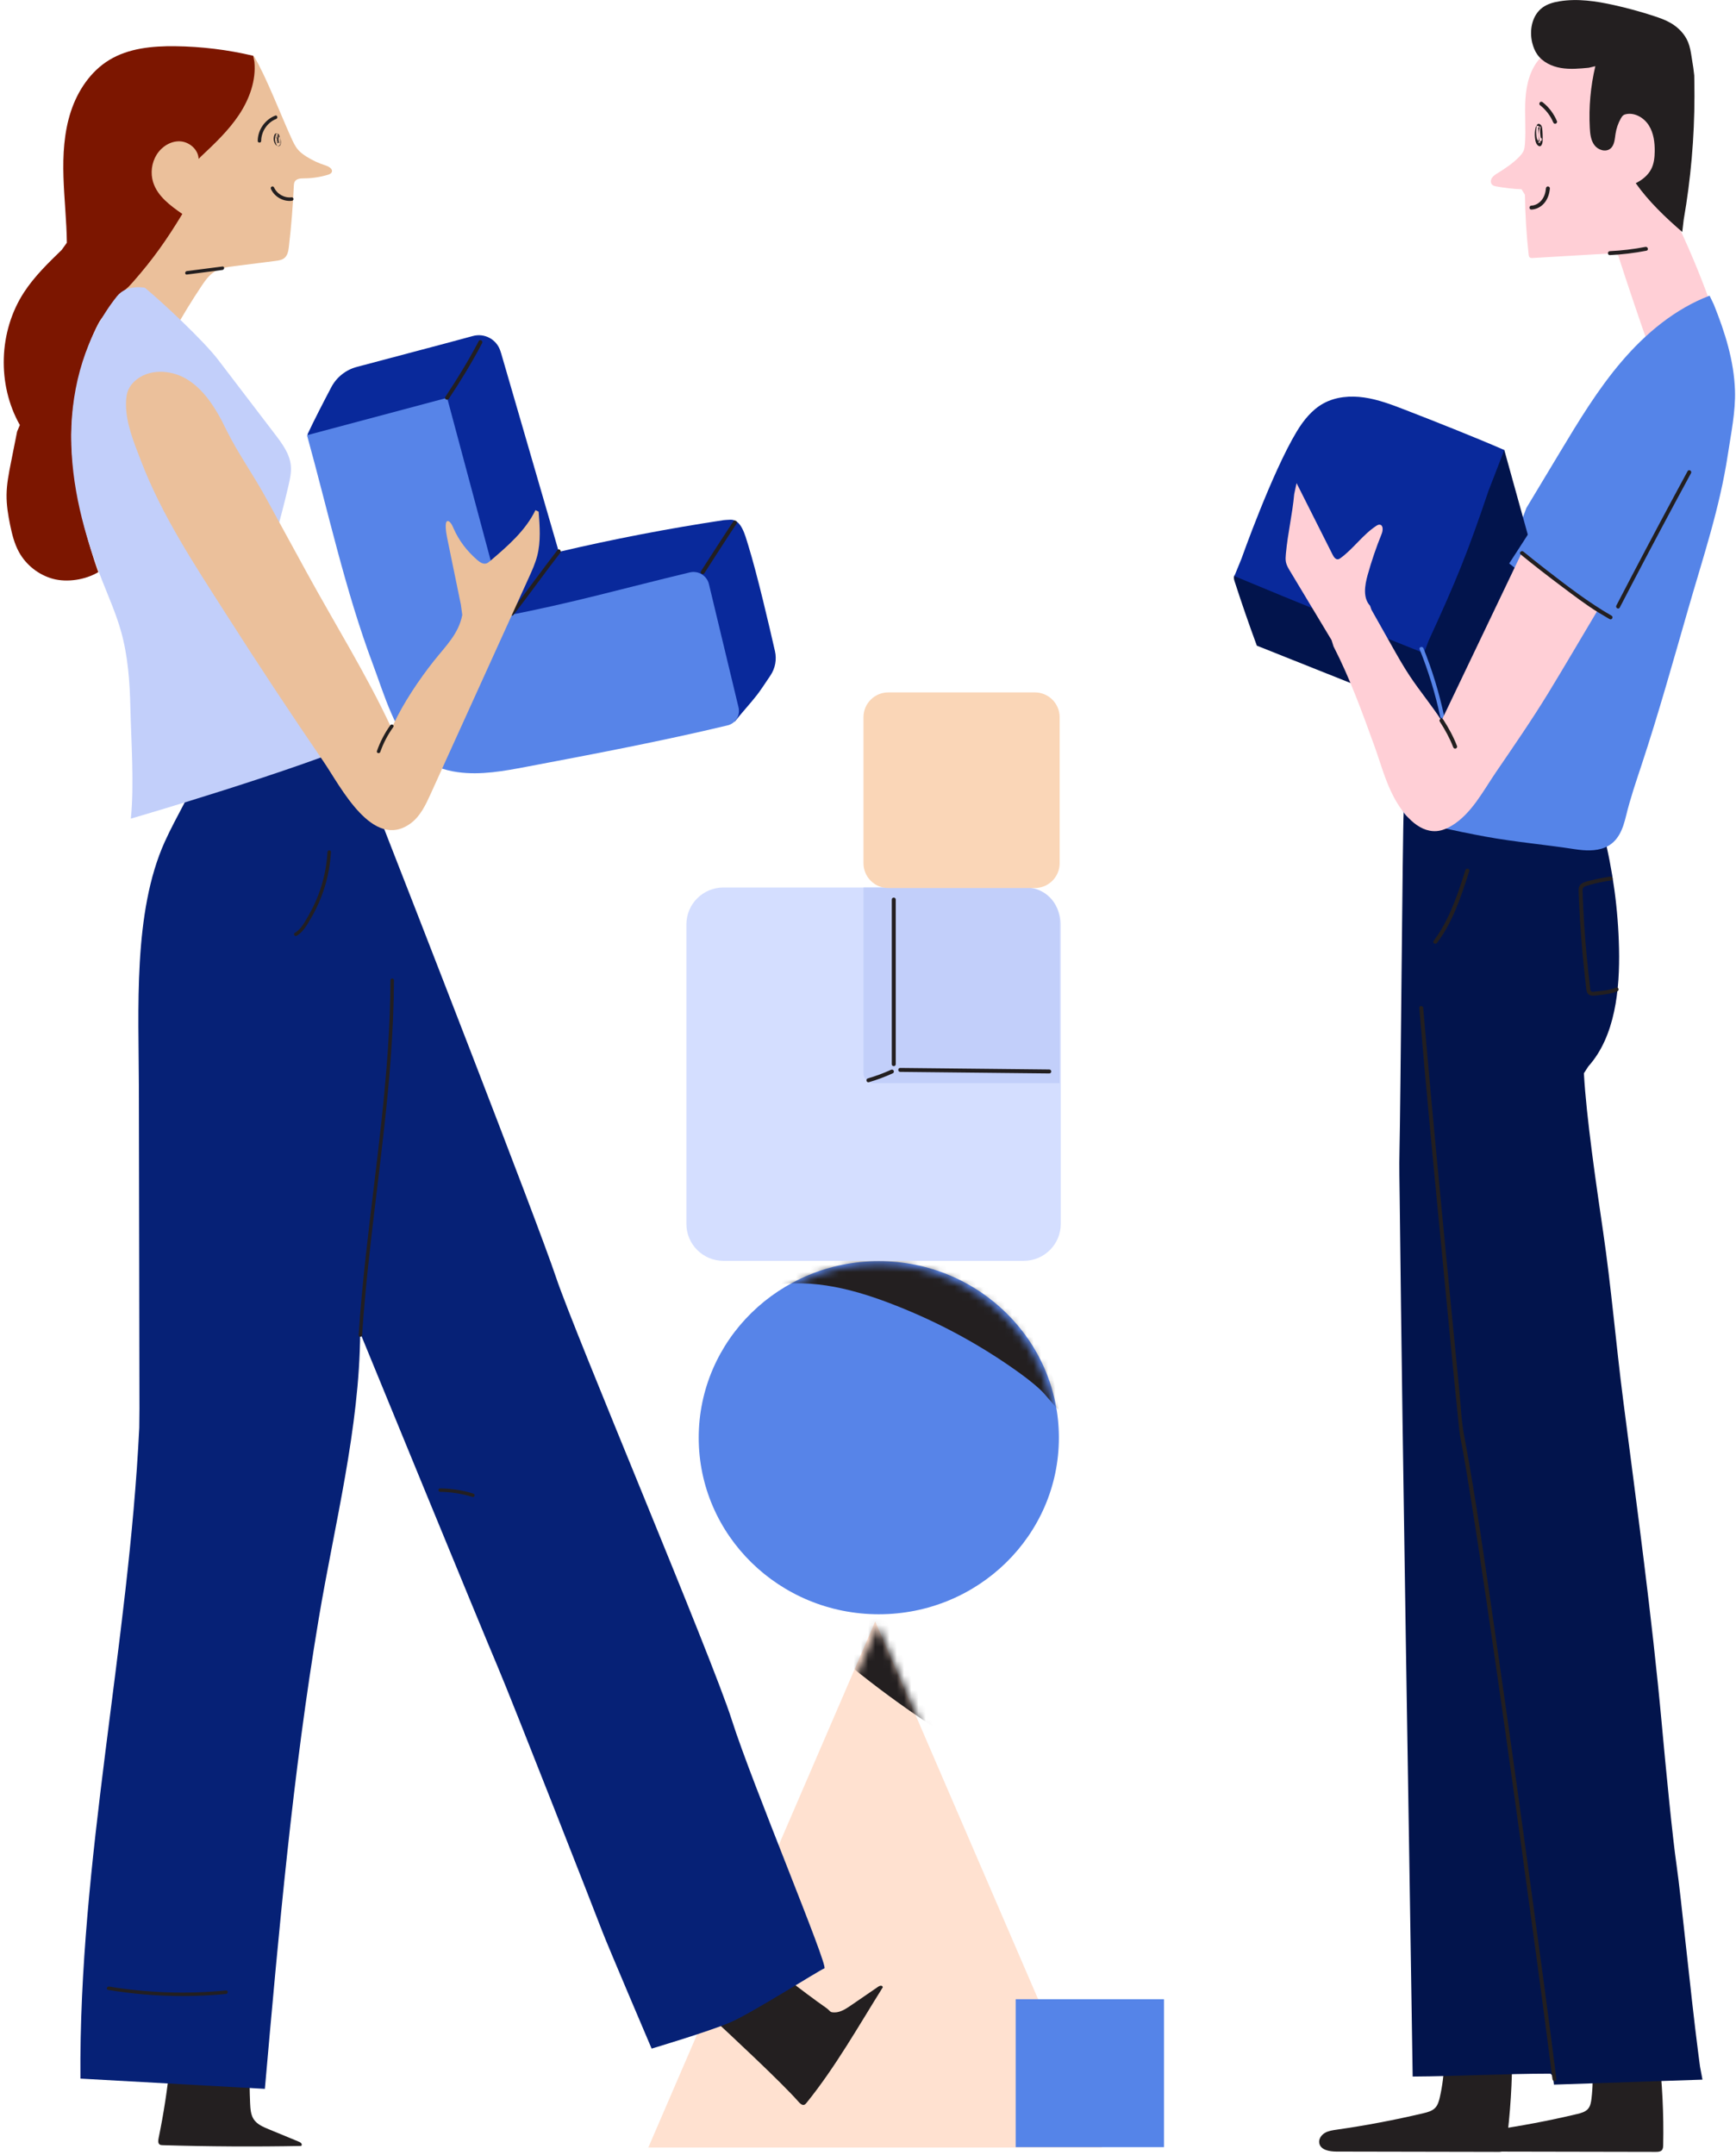 <?xml version="1.0" encoding="UTF-8"?>
<svg width="241px" height="299px" viewBox="0 0 241 299" version="1.1" xmlns="http://www.w3.org/2000/svg" xmlns:xlink="http://www.w3.org/1999/xlink">
    <!-- Generator: Sketch 62 (91390) - https://sketch.com -->
    <title>Group 130</title>
    <desc>Created with Sketch.</desc>
    <defs>
        <path d="M0.151,25.143 C0.151,38.822 11.239,49.91 24.916,49.91 L24.916,49.91 C38.595,49.91 49.683,38.822 49.683,25.143 L49.683,25.143 C49.683,11.466 38.595,0.378 24.916,0.378 L24.916,0.378 C11.239,0.378 0.151,11.466 0.151,25.143 L0.151,25.143 Z" id="path-1"></path>
        <polyline id="path-3" points="0.364 72.943 63.467 72.943 31.915 0.539"></polyline>
    </defs>
    <g id="Symbols" stroke="none" stroke-width="1" fill="none" fill-rule="evenodd">
        <g id="cta" transform="translate(-1151, -113)">
            <g id="Group-130" transform="translate(1151, 113)">
                <path d="M147,199.5 C147,185.969 135.807,175 122,175 C108.193,175 97,185.969 97,199.5 C97,213.031 108.193,224 122,224 C135.807,224 147,213.031 147,199.5" id="Fill-26" fill="#5784E8"></path>
                <g id="Group-30" transform="translate(97, 175)">
                    <mask id="mask-2" fill="white">
                        <use xlink:href="#path-1"></use>
                    </mask>
                    <g id="Clip-29"></g>
                    <path d="M10.885,0.419 C16.118,-2.284 22.322,-2.53 28.141,-1.609 C34.093,-0.668 40.092,1.595 44.097,6.097 C47.549,9.978 49.475,15.465 49.933,20.596 C49.019,19.747 48.258,18.593 47.291,17.716 C46.277,16.796 45.179,15.971 44.062,15.178 C39.249,11.761 34.044,8.898 28.585,6.653 C22.93,4.328 17.098,2.51 10.909,3.229 L10.885,0.419 Z" id="Fill-28" fill="#231F20" mask="url(#mask-2)"></path>
                </g>
                <polygon id="Fill-31" fill="#FFE1D0" points="153 298 121.5 225 90 298"></polygon>
                <g id="Group-35" transform="translate(90, 225)">
                    <mask id="mask-4" fill="white">
                        <use xlink:href="#path-3"></use>
                    </mask>
                    <g id="Clip-34"></g>
                    <path d="M24.095,2.832 C30.966,8.872 38.45,14.232 46.399,18.804 C45.352,11.807 43.801,4.883 41.761,-1.898 C41.419,-3.033 40.973,-4.278 39.912,-4.833 C39.255,-5.177 38.477,-5.187 37.733,-5.189 L27.988,-5.209 C26.572,-5.213 25.129,-5.211 23.781,-4.783" id="Fill-33" fill="#231F20" mask="url(#mask-4)"></path>
                </g>
                <g id="Group-44" transform="translate(95, 96)">
                    <polygon id="Fill-36" fill="#5584E8" points="46.002 201.943 66.594 201.943 66.594 181.417 46.002 181.417"></polygon>
                    <path d="M47.122,78.957 L5.427,78.957 C2.589,78.957 0.289,76.665 0.289,73.836 L0.289,32.274 C0.289,29.445 2.589,27.152 5.427,27.152 L47.122,27.152 C49.959,27.152 52.26,29.445 52.26,32.274 L52.26,73.836 C52.26,76.665 49.959,78.957 47.122,78.957" id="Fill-38" fill="#D4DEFF"></path>
                    <path d="M52.106,54.3 L26.282,54.3 C25.504,54.3 24.873,53.671 24.873,52.894 L24.873,27.152 L47.434,27.152 C50.015,27.152 52.106,29.238 52.106,31.81 L52.106,54.3 Z" id="Fill-39" fill="#C2CFFA"></path>
                    <path d="M48.658,27.226 L28.321,27.226 C26.416,27.226 24.872,25.686 24.872,23.788 L24.872,3.516 C24.872,1.618 26.416,0.078 28.321,0.078 L48.658,0.078 C50.563,0.078 52.106,1.618 52.106,3.516 L52.106,23.788 C52.106,25.686 50.563,27.226 48.658,27.226" id="Fill-40" fill="#FAD6B7"></path>
                    <path d="M25.624,54.169 C26.764,53.836 27.877,53.419 28.957,52.927 C29.092,52.865 29.125,52.671 29.056,52.553 C28.974,52.415 28.815,52.393 28.679,52.454 C27.643,52.927 26.573,53.321 25.478,53.641 C25.14,53.741 25.284,54.269 25.624,54.169" id="Fill-41" fill="#231F20"></path>
                    <path d="M29.351,51.674 L29.351,33.885 L29.351,28.821 C29.351,28.469 28.802,28.468 28.802,28.821 L28.802,46.611 L28.802,51.674 C28.802,52.027 29.351,52.027 29.351,51.674" id="Fill-42" fill="#231F20"></path>
                    <path d="M29.969,52.736 C35.339,52.793 40.707,52.849 46.077,52.906 C47.607,52.921 49.138,52.937 50.669,52.953 C51.023,52.957 51.023,52.41 50.669,52.406 C45.3,52.35 39.931,52.294 34.561,52.237 C33.031,52.221 31.5,52.205 29.969,52.189 C29.616,52.185 29.616,52.733 29.969,52.736" id="Fill-43" fill="#231F20"></path>
                </g>
                <g id="Group-129">
                    <path d="M237.331,41.751 C235.891,37.766 234.238,33.858 232.382,30.049 L232.653,24.711 L229.56,9.251 L213.908,7.961 C212.457,9.467 211.904,11.633 211.769,13.719 C211.633,15.806 211.858,17.905 211.697,19.99 C211.673,20.296 211.64,20.606 211.526,20.891 C211.392,21.221 211.158,21.498 210.911,21.753 C210.03,22.666 208.96,23.372 207.883,24.042 C207.596,24.22 207.299,24.406 207.116,24.69 C206.933,24.974 206.903,25.387 207.142,25.627 C207.298,25.783 207.528,25.833 207.745,25.873 C208.895,26.084 210.059,26.215 211.227,26.264 L211.698,27.03 C211.737,29.795 211.908,32.559 212.211,35.307 C212.228,35.461 212.255,35.631 212.375,35.727 C212.487,35.815 212.643,35.81 212.785,35.802 C216.573,35.579 220.36,35.356 224.149,35.133 L224.64,35.431 C225.991,39.611 227.394,43.774 228.851,47.919 L237.331,41.751 Z" id="Fill-45" fill="#FFCFD6"></path>
                    <path d="M233.735,30.515 C234.725,24.848 235.228,19.096 235.233,13.344 C235.234,12.385 235.221,11.425 235.204,10.466 L235.079,9.443 C234.999,8.936 234.92,8.429 234.84,7.921 C234.73,7.226 234.619,6.523 234.357,5.871 C233.901,4.736 233.002,3.811 231.945,3.197 C231.21,2.77 230.401,2.485 229.592,2.22 C227.777,1.626 225.934,1.121 224.07,0.707 C221.587,0.156 219.015,-0.232 216.504,0.177 C215.664,0.314 214.817,0.549 214.132,1.054 C212.68,2.123 212.282,4.201 212.715,5.952 C212.857,6.522 213.075,7.08 213.413,7.561 C214.158,8.62 215.422,9.218 216.698,9.434 C217.974,9.649 219.279,9.525 220.568,9.401 L221.473,9.183 C220.809,11.983 220.55,14.877 220.704,17.75 C220.748,18.587 220.845,19.47 221.347,20.142 C221.848,20.813 222.888,21.151 223.547,20.633 C224.133,20.173 224.162,19.32 224.273,18.583 C224.388,17.826 224.641,17.091 225.017,16.425 C225.112,16.259 225.218,16.092 225.376,15.983 C225.509,15.892 225.67,15.849 225.829,15.823 C227.046,15.625 228.273,16.385 228.921,17.433 C229.569,18.482 229.73,19.76 229.716,20.993 C229.707,21.83 229.619,22.69 229.242,23.438 C228.795,24.325 227.974,24.98 227.082,25.418 C228.846,27.93 231.214,30.186 233.54,32.19 C233.54,32.19 233.725,30.571 233.735,30.515" id="Fill-47" fill="#231F20"></path>
                    <path d="M209.93,284.463 C209.952,288.861 209.675,293.259 209.101,297.619 C209.065,297.892 209.017,298.189 208.815,298.378 C208.592,298.589 208.252,298.6 207.944,298.599 L185.527,298.556 C184.569,298.554 183.339,298.344 183.15,297.405 C183.038,296.843 183.413,296.275 183.903,295.98 C184.394,295.684 184.979,295.601 185.546,295.52 C189.595,294.941 193.618,294.179 197.598,293.237 C198.19,293.097 198.816,292.934 199.237,292.494 C199.612,292.101 199.763,291.551 199.884,291.022 C200.244,289.439 200.448,287.822 200.492,286.2 L209.554,284.587" id="Fill-49" fill="#231F20"></path>
                    <path d="M230.257,284.778 C230.769,289.078 230.981,293.378 230.892,297.64 C230.886,297.908 230.871,298.198 230.691,298.383 C230.491,298.589 230.152,298.6 229.845,298.6 C222.371,298.586 214.896,298.571 207.423,298.557 C206.465,298.555 205.21,298.349 204.917,297.43 C204.743,296.882 205.054,296.327 205.512,296.038 C205.969,295.749 206.545,295.668 207.103,295.588 C211.088,295.023 215.026,294.278 218.902,293.357 C219.478,293.219 220.086,293.06 220.457,292.63 C220.79,292.247 220.88,291.708 220.941,291.19 C221.125,289.643 221.149,288.062 221.012,286.476 L229.895,284.899" id="Fill-51" fill="#231F20"></path>
                    <path d="M219.884,148.931 C220.219,155.024 221.603,164.449 222.555,170.931 C223.665,178.494 224.342,186.529 225.315,194.11 C227.262,209.274 229.3,224.011 230.696,239.235 C231.3,245.817 232.162,254.739 232.763,258.918 C233.365,263.096 234.67,276.385 235.724,284.632 C235.815,285.346 235.908,286.061 236.006,286.775 L236.344,288.575 L215.727,289.267 C215.727,289.267 215.611,287.745 215.174,287.745 C209.007,287.748 202.282,288.11 196.115,288.146 C195.505,247.602 194.773,207.058 194.315,166.511 C194.289,164.22 194.227,161.922 194.285,159.63 C194.429,153.821 194.72,114.757 194.865,112.723 C195.011,110.69 222.566,115.48 222.566,115.48 C223.906,120.756 224.643,126.183 224.761,131.624 C224.882,137.242 224.254,143.796 220.498,147.977 L219.884,148.931 Z" id="Fill-53" fill="#02144C"></path>
                    <path d="M211.894,70.499 C213.43,67.949 214.964,65.399 216.5,62.848 C219.144,58.455 221.805,54.038 225.139,50.143 C228.472,46.246 232.542,42.859 237.333,41.028 L237.919,42.249 C239.457,46.062 240.725,50.063 240.858,54.188 C240.953,57.109 240.305,60.175 239.869,63.062 C238.746,70.49 236.45,77.265 234.369,84.484 C232.312,91.619 230.232,99.07 227.902,106.111 C227.127,108.452 226.324,110.793 225.744,113.188 C225.302,115.012 224.677,116.824 222.805,117.601 C221.504,118.139 220.032,118.054 218.64,117.839 C214.525,117.203 210.389,116.85 206.279,116.101 C204.061,115.697 201.854,115.24 199.658,114.731 C198.144,114.38 195.757,114.218 194.853,112.732 C194.105,111.502 195.702,109.233 196.179,108.115 C196.957,106.286 197.735,104.457 198.51,102.626 C200.059,98.966 201.6,95.301 203.132,91.634 C205.914,84.977 208.202,78.17 211.45,71.691 L211.894,70.499 Z" id="Fill-55" fill="#5584E8"></path>
                    <path d="M171.405,79.82 C171.218,80.032 171.294,80.359 171.381,80.629 C172.352,83.639 173.386,86.627 174.481,89.594 L200.657,100.027 L212.25,74.746 L208.834,62.444 L171.405,79.82 Z" id="Fill-57" fill="#02144C"></path>
                    <path d="M208.834,62.443 C204.563,60.592 199.276,58.5 194.935,56.82 C193.129,56.122 191.299,55.433 189.383,55.157 C187.467,54.88 185.432,55.044 183.734,55.974 C182.14,56.847 180.96,58.322 180.021,59.877 C176.564,65.604 172.353,77.509 172.353,77.509 L171.362,79.939 C180.168,83.625 188.81,87.087 197.676,90.626 L198.347,88.865 C202.146,80.606 203.736,76.72 206.64,68.106 L208.834,62.443 Z" id="Fill-59" fill="#09299B"></path>
                    <path d="M197.084,90.104 C198.303,93.134 199.259,96.263 199.941,99.456 C200.015,99.801 200.542,99.655 200.469,99.311 C199.788,96.117 198.831,92.988 197.612,89.958 C197.482,89.636 196.952,89.776 197.084,90.104" id="Fill-61" fill="#5684E8"></path>
                    <path d="M224.019,54.668 C219.968,62.193 209.513,78.188 209.513,78.188 C213.228,81.021 222.118,88.661 222.118,88.661 C222.118,88.661 229.575,76.278 232.861,70.359 C235.137,66.259 237.418,61.934 237.628,57.52" id="Fill-63" fill="#5584E8"></path>
                    <path d="M211.206,76.806 L221.852,84.59 C221.807,84.666 221.761,84.741 221.716,84.817 C219.448,88.609 217.227,92.428 214.921,96.198 C212.636,99.932 210.149,103.531 207.673,107.155 C205.938,109.694 204.302,112.884 201.601,114.535 C200.941,114.939 200.211,115.265 199.438,115.323 C196.763,115.519 194.659,112.769 193.535,110.679 C192.317,108.414 191.666,105.904 190.795,103.496 C189.102,98.815 187.402,94.119 185.125,89.693 L184.857,88.832 L179.08,79.229 C178.847,78.841 178.61,78.444 178.519,78.002 C178.441,77.619 178.477,77.223 178.513,76.834 C178.784,73.913 179.398,71.479 179.67,68.558 L179.996,67.038 C181.602,70.239 183.393,73.77 185,76.971 C185.156,77.283 185.399,77.645 185.746,77.607 C185.889,77.591 186.013,77.506 186.128,77.421 C187.91,76.114 189.191,74.198 191.037,72.985 C191.192,72.883 191.368,72.783 191.553,72.807 C192.052,72.874 191.998,73.613 191.809,74.08 C191.051,75.947 190.4,77.858 189.859,79.8 C189.46,81.237 189.185,82.967 190.201,84.059 L190.389,84.603 C191.331,86.274 192.273,87.945 193.215,89.616 C194.015,91.034 194.815,92.454 195.716,93.81 C197.112,95.91 198.756,97.875 200.12,99.987 L211.206,76.806 Z" id="Fill-65" fill="#FFCFD6"></path>
                    <path d="M199.493,130.842 C201.713,127.899 202.86,124.349 203.966,120.878 C204.073,120.541 203.544,120.397 203.438,120.732 C202.345,124.162 201.214,127.657 199.02,130.566 C198.807,130.847 199.282,131.12 199.493,130.842" id="Fill-67" fill="#231F20"></path>
                    <path d="M199.88,100.127 C200.606,101.253 201.26,102.428 201.74,103.679 C201.794,103.819 201.927,103.916 202.082,103.873 C202.215,103.836 202.33,103.673 202.276,103.532 C201.776,102.235 201.111,101.015 200.36,99.847 C200.167,99.548 199.686,99.826 199.88,100.127" id="Fill-69" fill="#231F20"></path>
                    <path d="M223.528,121.644 C222.703,121.758 221.886,121.914 221.079,122.121 C220.522,122.264 219.612,122.366 219.288,122.916 C219.136,123.173 219.142,123.478 219.151,123.766 C219.166,124.196 219.184,124.627 219.203,125.057 C219.241,125.917 219.287,126.777 219.339,127.636 C219.441,129.31 219.57,130.982 219.726,132.652 C219.806,133.509 219.893,134.365 219.988,135.222 C220.032,135.627 220.079,136.032 220.127,136.437 C220.171,136.813 220.176,137.228 220.285,137.593 C220.527,138.396 221.427,138.14 222.056,138.076 C222.895,137.991 223.72,137.873 224.51,137.566 C224.836,137.441 224.694,136.911 224.364,137.039 C223.734,137.283 223.081,137.415 222.41,137.491 C222.089,137.527 221.767,137.556 221.445,137.59 C221.318,137.604 221.165,137.646 221.04,137.624 C220.773,137.577 220.783,137.329 220.756,137.112 C220.574,135.65 220.418,134.185 220.28,132.719 C220.002,129.764 219.805,126.8 219.701,123.834 C219.687,123.424 219.679,123.123 220.118,122.965 C220.478,122.836 220.855,122.743 221.225,122.649 C222.031,122.443 222.849,122.286 223.674,122.172 C224.021,122.124 223.873,121.597 223.528,121.644" id="Fill-71" fill="#231F20"></path>
                    <path d="M197.032,139.862 C197.994,151.371 199.113,162.868 200.224,174.363 C200.999,182.392 201.749,190.424 202.583,198.446 C202.686,199.438 202.93,200.425 203.103,201.408 C203.429,203.267 203.736,205.13 204.036,206.993 C204.833,211.94 205.579,216.895 206.313,221.852 C208.084,233.812 209.764,245.786 211.412,257.763 C212.729,267.334 214.033,276.908 215.265,286.49 C215.352,287.164 215.438,287.839 215.524,288.513 C215.567,288.858 216.115,288.862 216.072,288.513 C214.962,279.726 213.764,270.949 212.565,262.174 C210.922,250.158 209.246,238.146 207.494,226.145 C206.178,217.134 204.927,208.093 203.247,199.141 C202.885,197.215 202.809,195.203 202.616,193.251 C202.136,188.384 201.659,183.516 201.187,178.647 C200.037,166.815 198.891,154.981 197.86,143.137 C197.765,142.046 197.671,140.954 197.58,139.862 C197.551,139.513 197.003,139.51 197.032,139.862" id="Fill-73" fill="#231F20"></path>
                    <path d="M211.096,76.929 C212.971,78.462 214.885,79.944 216.824,81.395 C218.497,82.646 220.157,83.926 221.943,85.016 C222.441,85.319 222.943,85.618 223.45,85.908 C223.756,86.085 224.032,85.611 223.726,85.436 C220.529,83.599 217.606,81.344 214.693,79.093 C213.612,78.256 212.542,77.406 211.483,76.542 C211.213,76.321 210.823,76.706 211.096,76.929" id="Fill-75" fill="#231F20"></path>
                    <path d="M234.28,65.384 C231.668,70.201 229.09,75.037 226.547,79.892 C225.824,81.27 225.105,82.65 224.388,84.031 C224.226,84.343 224.699,84.621 224.861,84.308 C227.385,79.443 229.943,74.596 232.536,69.768 C233.272,68.397 234.011,67.028 234.753,65.66 C234.921,65.35 234.448,65.073 234.28,65.384" id="Fill-77" fill="#231F20"></path>
                    <path d="M213.197,17.65 C213.076,18.124 213.036,18.62 213.093,19.106 C213.14,19.513 213.208,20.04 213.608,20.26 C213.704,20.313 213.864,20.312 213.939,20.216 C214.112,20 214.15,19.761 214.158,19.49 C214.166,19.196 214.163,18.901 214.151,18.607 C214.139,18.322 214.124,18.031 214.084,17.748 C214.047,17.495 213.931,17.291 213.685,17.195 C213.555,17.145 213.373,17.252 213.348,17.387 C213.27,17.801 213.24,18.223 213.276,18.643 C213.307,19.008 213.317,19.57 213.781,19.622 C213.929,19.638 214.055,19.484 214.055,19.348 C214.055,19.186 213.929,19.091 213.781,19.074 C213.822,19.093 213.862,19.112 213.902,19.131 C213.905,19.143 213.904,19.139 213.899,19.122 C213.902,19.111 213.884,19.062 213.882,19.051 C213.867,18.98 213.855,18.908 213.845,18.836 C213.825,18.692 213.814,18.546 213.81,18.401 C213.802,18.11 213.822,17.819 213.876,17.532 C213.764,17.596 213.652,17.66 213.539,17.724 C213.5,17.708 213.525,17.707 213.526,17.738 C213.525,17.709 213.54,17.8 213.539,17.796 C213.557,17.875 213.56,17.955 213.568,18.053 C213.586,18.271 213.6,18.489 213.607,18.708 C213.614,18.927 213.617,19.145 213.613,19.364 C213.611,19.49 213.639,19.72 213.552,19.829 C213.663,19.816 213.774,19.801 213.884,19.787 C213.786,19.733 213.75,19.621 213.72,19.511 C213.671,19.331 213.641,19.147 213.626,18.962 C213.595,18.569 213.627,18.178 213.725,17.795 C213.812,17.454 213.284,17.308 213.197,17.65" id="Fill-79" fill="#231F20"></path>
                    <path d="M213.779,14.581 C214.58,15.209 215.229,16.032 215.623,16.974 C215.679,17.111 215.804,17.209 215.959,17.166 C216.088,17.13 216.208,16.966 216.151,16.829 C215.721,15.799 215.047,14.885 214.167,14.194 C214.051,14.103 213.893,14.081 213.779,14.194 C213.685,14.289 213.662,14.49 213.779,14.581" id="Fill-81" fill="#231F20"></path>
                    <path d="M212.595,29.079 C213.291,29.051 213.951,28.703 214.394,28.169 C214.872,27.595 215.102,26.879 215.162,26.142 C215.174,25.994 215.027,25.868 214.888,25.868 C214.73,25.868 214.626,25.994 214.615,26.142 C214.567,26.722 214.385,27.328 214.007,27.782 C213.656,28.205 213.153,28.509 212.595,28.531 C212.243,28.545 212.241,29.093 212.595,29.079" id="Fill-83" fill="#231F20"></path>
                    <path d="M223.486,35.399 C225.194,35.318 226.894,35.113 228.572,34.788 C228.918,34.721 228.771,34.193 228.427,34.26 C226.795,34.576 225.146,34.772 223.486,34.851 C223.135,34.868 223.133,35.415 223.486,35.399" id="Fill-85" fill="#231F20"></path>
                    <path d="M24.139,45.976 C25.33,43.83 26.61,41.733 27.976,39.692 C28.477,38.943 29.011,38.18 29.775,37.701 C30.595,37.185 31.59,37.051 32.551,36.929 C34.447,36.688 36.344,36.447 38.24,36.206 C38.684,36.15 39.156,36.082 39.497,35.793 C39.94,35.418 40.041,34.785 40.108,34.209 C40.431,31.431 40.658,28.642 40.788,25.848 C40.799,25.615 40.812,25.369 40.937,25.172 C41.193,24.77 41.759,24.752 42.236,24.749 C43.34,24.743 44.442,24.577 45.499,24.259 C45.718,24.193 45.958,24.1 46.051,23.892 C46.248,23.452 45.653,23.1 45.192,22.955 C44.246,22.659 43.339,22.236 42.503,21.702 C42.101,21.444 41.711,21.159 41.396,20.798 C40.946,20.284 40.669,19.644 40.385,19.022 C39.067,16.141 36.93,10.593 35.298,7.876 C34.942,7.282 28.852,8.136 27.872,8.298 C25.996,8.606 27.775,9.567 26.113,10.489 C24.923,11.149 23.91,12.084 22.982,13.079 C17.605,18.837 14.828,27.053 16.059,34.834 C16.493,37.578 17.393,40.225 18.289,42.855 L24.139,45.976 Z" id="Fill-87" fill="#EBC09B"></path>
                    <path d="M27.572,22.049 C27.53,20.746 26.284,19.671 24.981,19.611 C23.679,19.551 22.434,20.359 21.745,21.467 C21.045,22.594 20.863,24.031 21.262,25.297 C21.872,27.234 23.645,28.532 25.313,29.69 C23.109,33.316 21.283,35.918 18.482,39.106 L17.864,39.779 L17.358,40.229 C16.403,41.072 14.83,43.263 14.043,44.274 C13.256,45.285 9.547,53.151 9.941,61.859 C10.334,70.568 13.649,79.388 13.649,79.388 C11.878,80.45 9.336,80.86 7.344,80.317 C5.352,79.773 3.603,78.39 2.617,76.575 C1.994,75.428 1.673,74.143 1.409,72.865 C1.122,71.474 0.893,70.063 0.911,68.644 C0.93,67.168 1.217,65.71 1.504,64.262 C1.793,62.802 2.083,61.343 2.374,59.884 L2.756,58.979 C-0.432,53.35 -0.193,45.95 3.35,40.537 C4.785,38.344 6.684,36.501 8.567,34.677 L9.28,33.68 C9.246,30.632 8.904,27.595 8.811,24.548 C8.718,21.501 8.882,18.404 9.827,15.506 C10.772,12.607 12.565,9.903 15.171,8.321 C17.866,6.685 21.155,6.378 24.307,6.413 C27.957,6.454 31.602,6.901 35.154,7.741 L35.317,8.568 C35.572,11.166 34.62,13.766 33.174,15.939 C31.727,18.112 29.809,19.921 27.908,21.71 L27.572,22.049 Z" id="Fill-89" fill="#7C1600"></path>
                    <path d="M34.67,286.553 C34.628,288.325 34.645,290.086 34.721,291.832 C34.756,292.632 34.813,293.458 35.228,294.084 C35.686,294.778 36.522,295.135 37.327,295.467 L41.561,297.216 C41.793,297.311 42.034,297.588 41.799,297.778 C35.366,297.899 28.966,297.862 22.607,297.669 C22.459,297.664 22.306,297.658 22.188,297.592 C21.904,297.431 21.953,297.013 22.025,296.662 C22.726,293.265 23.246,289.872 23.582,286.502 L34.67,286.553 Z" id="Fill-91" fill="#231F20"></path>
                    <path d="M109.398,274.669 C110.784,275.774 113.219,277.597 114.657,278.591 C115.316,279.046 115.116,279.253 115.867,279.248 C116.699,279.243 117.455,278.739 118.173,278.246 L121.951,275.657 C122.159,275.514 122.522,275.464 122.552,275.764 C119.138,281.217 115.984,286.82 111.988,291.769 C111.895,291.884 111.797,292.002 111.673,292.056 C111.373,292.185 111.069,291.893 110.834,291.624 C108.55,289.012 101.379,282.346 98.896,280.041 L109.398,274.669 Z" id="Fill-93" fill="#231F20"></path>
                    <path d="M28.189,105.657 C26.873,109.57 24.56,113.061 22.864,116.825 C18.444,126.629 19.261,140.163 19.28,150.917 C19.306,165.766 19.333,180.615 19.359,195.463 L19.333,198.109 C17.866,228.323 10.924,258.184 11.165,288.433 L36.77,289.855 C38.698,268.052 40.629,246.224 44.243,224.636 C46.432,211.555 49.921,198.21 49.998,184.947 C49.998,184.947 67.126,226.688 69.052,231.183 C70.979,235.679 82.969,266.288 83.611,268.001 C84.253,269.713 90.462,284.269 90.462,284.269 C90.462,284.269 98.384,281.914 101.381,280.631 C104.379,279.346 113.799,273.353 114.441,273.138 C115.083,272.924 104.379,247.452 101.595,238.675 C98.812,229.899 79.757,184.947 77.188,177.241 C74.619,169.535 55.992,121.801 53.637,115.807 C51.282,109.814 48.499,101.894 48.499,101.894 L28.189,105.657 Z" id="Fill-95" fill="#062176"></path>
                    <path d="M38.217,74.548 C38.86,72.151 39.503,69.753 40.06,67.334 C40.269,66.429 40.466,65.502 40.372,64.578 C40.207,62.958 39.181,61.573 38.193,60.278 C35.559,56.831 32.926,53.384 30.293,49.936 C28.265,47.28 22.683,42.063 20.112,39.928 C20.112,39.928 17.612,39.394 16.239,41.11 C11.929,46.503 9.921,53.505 9.886,60.409 C9.852,67.311 11.644,74.118 14.176,80.54 C15.099,82.884 16.126,85.196 16.806,87.622 C17.759,91.018 18.015,94.57 18.097,98.096 C18.206,102.77 18.649,108.946 18.163,113.597 C18.163,113.597 41.164,106.919 51.568,102.352 C51.568,102.352 38.499,76.523 38.499,76.016 L38.217,74.548 Z" id="Fill-97" fill="#C2CFFA"></path>
                    <path d="M102.039,100.1 C102.95,98.923 104.187,97.602 105.098,96.424 C105.523,95.875 106.321,94.691 106.971,93.708 C107.625,92.72 107.847,91.511 107.584,90.356 C106.817,86.976 105.113,79.654 103.868,75.64 C103.429,74.226 102.911,72.095 101.43,72.115 C101.109,72.12 100.457,72.177 100.457,72.177 C92.776,73.337 85.142,74.806 77.58,76.58 L69.578,49.047 L69.458,48.68 C68.938,47.088 67.263,46.185 65.648,46.626 C60.665,47.985 54.378,49.617 49.521,50.918 C48.002,51.325 46.722,52.343 45.989,53.735 C44.98,55.651 43.547,58.416 42.694,60.26 C42.694,60.26 54.396,106.599 66.94,103.674 C79.485,100.75 102.039,100.1 102.039,100.1" id="Fill-99" fill="#09299B"></path>
                    <path d="M70.175,85.448 C79.303,83.72 86.741,81.58 95.758,79.43 C96.944,79.148 98.133,79.871 98.418,81.055 L102.529,98.168 C102.794,99.274 102.115,100.391 101.008,100.656 C91.777,102.861 82.426,104.631 73.08,106.401 C69.954,106.992 66.761,107.586 63.561,107.149 C61.622,106.885 59.664,106.208 58.186,104.879 C54.865,101.893 53.308,96.287 51.786,92.232 C47.917,81.929 45.556,70.996 42.619,60.393 L62.073,55.205 L70.175,85.448 Z" id="Fill-101" fill="#5784E8"></path>
                    <path d="M62.302,55.343 C63.968,52.828 65.532,50.282 66.932,47.608 C67.095,47.296 66.623,47.019 66.459,47.331 C65.059,50.005 63.495,52.551 61.829,55.067 C61.634,55.362 62.108,55.636 62.302,55.343" id="Fill-103" fill="#231F20"></path>
                    <path d="M71.273,85.341 C73.484,82.492 75.573,79.553 77.784,76.705 C77.997,76.43 77.612,76.04 77.397,76.317 C75.186,79.166 73.096,82.105 70.886,84.953 C70.672,85.229 71.057,85.619 71.273,85.341" id="Fill-105" fill="#231F20"></path>
                    <path d="M97.789,79.535 C98.92,77.777 100.043,76.014 101.193,74.268 L102.263,72.645 C102.457,72.35 101.983,72.075 101.789,72.368 C100.554,74.244 99.331,76.126 98.116,78.015 C97.85,78.43 97.583,78.844 97.316,79.259 C97.125,79.556 97.599,79.831 97.789,79.535" id="Fill-107" fill="#231F20"></path>
                    <path d="M74.777,71.003 C74.936,73.043 75.092,75.127 74.585,77.109 C74.313,78.174 73.857,79.18 73.403,80.179 L59.787,110.161 C59.098,111.68 58.353,113.268 57.007,114.253 C51.751,118.097 47.269,109.12 44.946,105.727 C40.298,98.939 35.76,92.075 31.334,85.139 C26.955,78.278 22.481,71.555 19.56,63.917 C18.578,61.349 17.448,58.699 17.49,55.917 C17.5,55.262 17.578,54.594 17.859,54.001 C18.057,53.583 18.35,53.214 18.689,52.898 C20.549,51.167 23.597,51.266 25.798,52.537 C28,53.808 29.501,56.003 30.716,58.236 L31.51,59.828 C33.078,62.963 35.195,65.939 36.888,69.031 C38.796,72.52 40.706,76.009 42.615,79.498 C46.483,86.567 50.862,93.576 54.263,100.861 C54.396,100.767 54.524,100.645 54.621,100.51 C55.999,97.544 58.207,94.262 60.242,91.7 C61.905,89.607 63.669,87.953 64.176,85.328 L63.983,83.914 C63.346,80.816 62.709,77.718 62.073,74.621 C61.942,73.985 61.683,72.362 62.126,72.307 C62.569,72.252 62.957,73.304 62.957,73.304 C63.733,75.055 64.795,76.423 66.233,77.689 C66.594,78.008 67.061,78.326 67.521,78.182 C67.712,78.123 67.87,77.991 68.023,77.861 C70.449,75.8 72.943,73.652 74.335,70.789" id="Fill-109" fill="#EBC09B"></path>
                    <path d="M54.207,136.013 C54.181,142.466 53.669,148.904 52.984,155.317 C52.302,161.697 51.454,168.058 50.76,174.436 C50.367,178.039 50.025,181.648 49.788,185.265 C49.767,185.575 50.249,185.574 50.27,185.265 C50.693,178.833 51.448,172.43 52.219,166.032 C52.986,159.664 53.768,153.293 54.24,146.893 C54.508,143.273 54.674,139.644 54.689,136.013 C54.69,135.703 54.208,135.703 54.207,136.013" id="Fill-111" fill="#231F20"></path>
                    <path d="M45.465,118.23 C45.345,120.292 44.905,122.327 44.164,124.254 C43.79,125.226 43.338,126.167 42.817,127.068 C42.337,127.895 41.801,128.959 40.935,129.437 C40.664,129.587 40.907,130.004 41.179,129.854 C42.064,129.364 42.612,128.356 43.113,127.515 C43.667,126.584 44.142,125.608 44.542,124.602 C45.351,122.57 45.82,120.413 45.947,118.23 C45.965,117.921 45.483,117.922 45.465,118.23" id="Fill-113" fill="#231F20"></path>
                    <path d="M61.102,207.015 C62.627,207.027 64.135,207.265 65.591,207.721 C65.888,207.814 66.015,207.348 65.719,207.256 C64.225,206.789 62.667,206.546 61.102,206.533 C60.792,206.531 60.792,207.012 61.102,207.015" id="Fill-115" fill="#231F20"></path>
                    <path d="M52.793,104.342 C53.225,103.108 53.836,101.945 54.6,100.885 C54.782,100.632 54.364,100.391 54.184,100.641 C53.396,101.736 52.774,102.941 52.328,104.214 C52.225,104.507 52.691,104.633 52.793,104.342" id="Fill-117" fill="#231F20"></path>
                    <path d="M15.004,276.121 C20.412,277.021 25.922,277.215 31.378,276.682 C31.684,276.653 31.686,276.17 31.378,276.201 C25.966,276.728 20.496,276.549 15.132,275.656 C14.829,275.606 14.699,276.069 15.004,276.121" id="Fill-119" fill="#231F20"></path>
                    <path d="M25.94,38.098 C27.588,37.885 29.237,37.673 30.885,37.461 C31.189,37.422 31.192,36.94 30.885,36.98 C29.237,37.191 27.588,37.403 25.94,37.616 C25.636,37.655 25.632,38.137 25.94,38.098" id="Fill-121" fill="#231F20"></path>
                    <path d="M37.617,26.23 C38.101,27.309 39.329,28.005 40.503,27.862 C40.632,27.846 40.744,27.763 40.744,27.621 C40.744,27.503 40.633,27.364 40.503,27.38 C39.477,27.505 38.457,26.931 38.033,25.987 C37.98,25.868 37.808,25.84 37.704,25.901 C37.582,25.972 37.564,26.111 37.617,26.23" id="Fill-123" fill="#231F20"></path>
                    <path d="M38.135,18.639 C37.944,19.036 37.946,19.492 38.142,19.887 C38.188,19.979 38.248,20.076 38.327,20.141 C38.448,20.238 38.617,20.294 38.761,20.204 C38.897,20.119 38.926,19.976 38.934,19.827 C38.939,19.717 38.937,19.607 38.927,19.498 C38.903,19.233 38.844,18.974 38.741,18.729 C38.701,18.633 38.624,18.547 38.509,18.552 C38.396,18.557 38.316,18.625 38.277,18.729 C38.14,19.092 38.144,19.521 38.289,19.881 C38.331,19.985 38.376,20.096 38.45,20.182 C38.577,20.329 38.805,20.31 38.91,20.149 C38.969,20.057 38.979,19.926 38.988,19.82 C38.996,19.726 38.99,19.634 38.978,19.541 C38.948,19.319 38.871,19.105 38.74,18.921 C38.667,18.819 38.527,18.76 38.411,18.835 C38.309,18.9 38.246,19.055 38.324,19.164 C38.372,19.231 38.414,19.302 38.446,19.378 C38.43,19.339 38.446,19.381 38.452,19.398 C38.458,19.413 38.463,19.43 38.468,19.446 C38.48,19.486 38.49,19.526 38.498,19.566 C38.501,19.583 38.504,19.6 38.507,19.617 C38.498,19.561 38.506,19.622 38.507,19.635 C38.51,19.676 38.511,19.717 38.51,19.758 C38.509,19.779 38.508,19.799 38.506,19.82 C38.505,19.833 38.495,19.893 38.504,19.837 C38.502,19.854 38.499,19.871 38.495,19.888 C38.493,19.898 38.491,19.908 38.489,19.918 C38.476,19.958 38.487,19.941 38.52,19.868 C38.555,19.848 38.591,19.827 38.626,19.807 C38.637,19.805 38.648,19.804 38.659,19.803 C38.7,19.814 38.74,19.825 38.781,19.836 C38.795,19.848 38.808,19.861 38.819,19.876 C38.811,19.864 38.805,19.852 38.797,19.838 C38.785,19.817 38.774,19.795 38.763,19.773 C38.759,19.763 38.731,19.694 38.75,19.744 C38.739,19.717 38.73,19.691 38.721,19.664 C38.705,19.617 38.693,19.568 38.682,19.52 C38.678,19.499 38.675,19.479 38.671,19.458 C38.667,19.429 38.666,19.43 38.67,19.459 C38.669,19.445 38.667,19.431 38.665,19.417 C38.657,19.318 38.658,19.22 38.669,19.121 C38.663,19.179 38.675,19.091 38.677,19.08 C38.681,19.06 38.686,19.039 38.691,19.018 C38.704,18.963 38.721,18.91 38.741,18.856 L38.277,18.856 C38.321,18.962 38.358,19.07 38.387,19.18 C38.401,19.237 38.414,19.294 38.425,19.352 C38.429,19.375 38.433,19.399 38.436,19.422 C38.441,19.451 38.441,19.453 38.438,19.428 C38.439,19.444 38.441,19.459 38.443,19.474 C38.454,19.584 38.457,19.694 38.453,19.804 C38.452,19.827 38.45,19.851 38.449,19.875 C38.447,19.901 38.447,19.898 38.451,19.862 C38.439,19.902 38.449,19.886 38.482,19.815 C38.531,19.764 38.595,19.756 38.651,19.783 C38.629,19.768 38.629,19.77 38.653,19.789 C38.644,19.78 38.635,19.771 38.626,19.762 C38.667,19.799 38.622,19.755 38.613,19.74 C38.6,19.72 38.588,19.7 38.577,19.68 C38.566,19.659 38.557,19.637 38.545,19.617 C38.538,19.601 38.54,19.605 38.55,19.629 C38.545,19.617 38.54,19.604 38.535,19.591 C38.519,19.548 38.506,19.503 38.495,19.457 C38.489,19.431 38.484,19.405 38.479,19.379 C38.467,19.314 38.482,19.429 38.477,19.363 C38.474,19.316 38.471,19.27 38.472,19.223 C38.473,19.197 38.476,19.17 38.477,19.143 C38.48,19.086 38.469,19.18 38.479,19.128 C38.487,19.082 38.497,19.037 38.51,18.992 C38.518,18.966 38.527,18.941 38.535,18.916 C38.545,18.89 38.545,18.891 38.534,18.918 C38.539,18.905 38.545,18.894 38.551,18.881 C38.605,18.768 38.586,18.616 38.464,18.552 C38.357,18.495 38.193,18.517 38.135,18.639" id="Fill-125" fill="#231F20"></path>
                    <path d="M36.26,19.554 C36.268,18.246 37.116,16.984 38.34,16.508 C38.625,16.395 38.502,15.93 38.212,16.043 C36.785,16.599 35.788,18.017 35.778,19.554 C35.776,19.863 36.258,19.864 36.26,19.554" id="Fill-127" fill="#231F20"></path>
                </g>
            </g>
        </g>
    </g>
</svg>